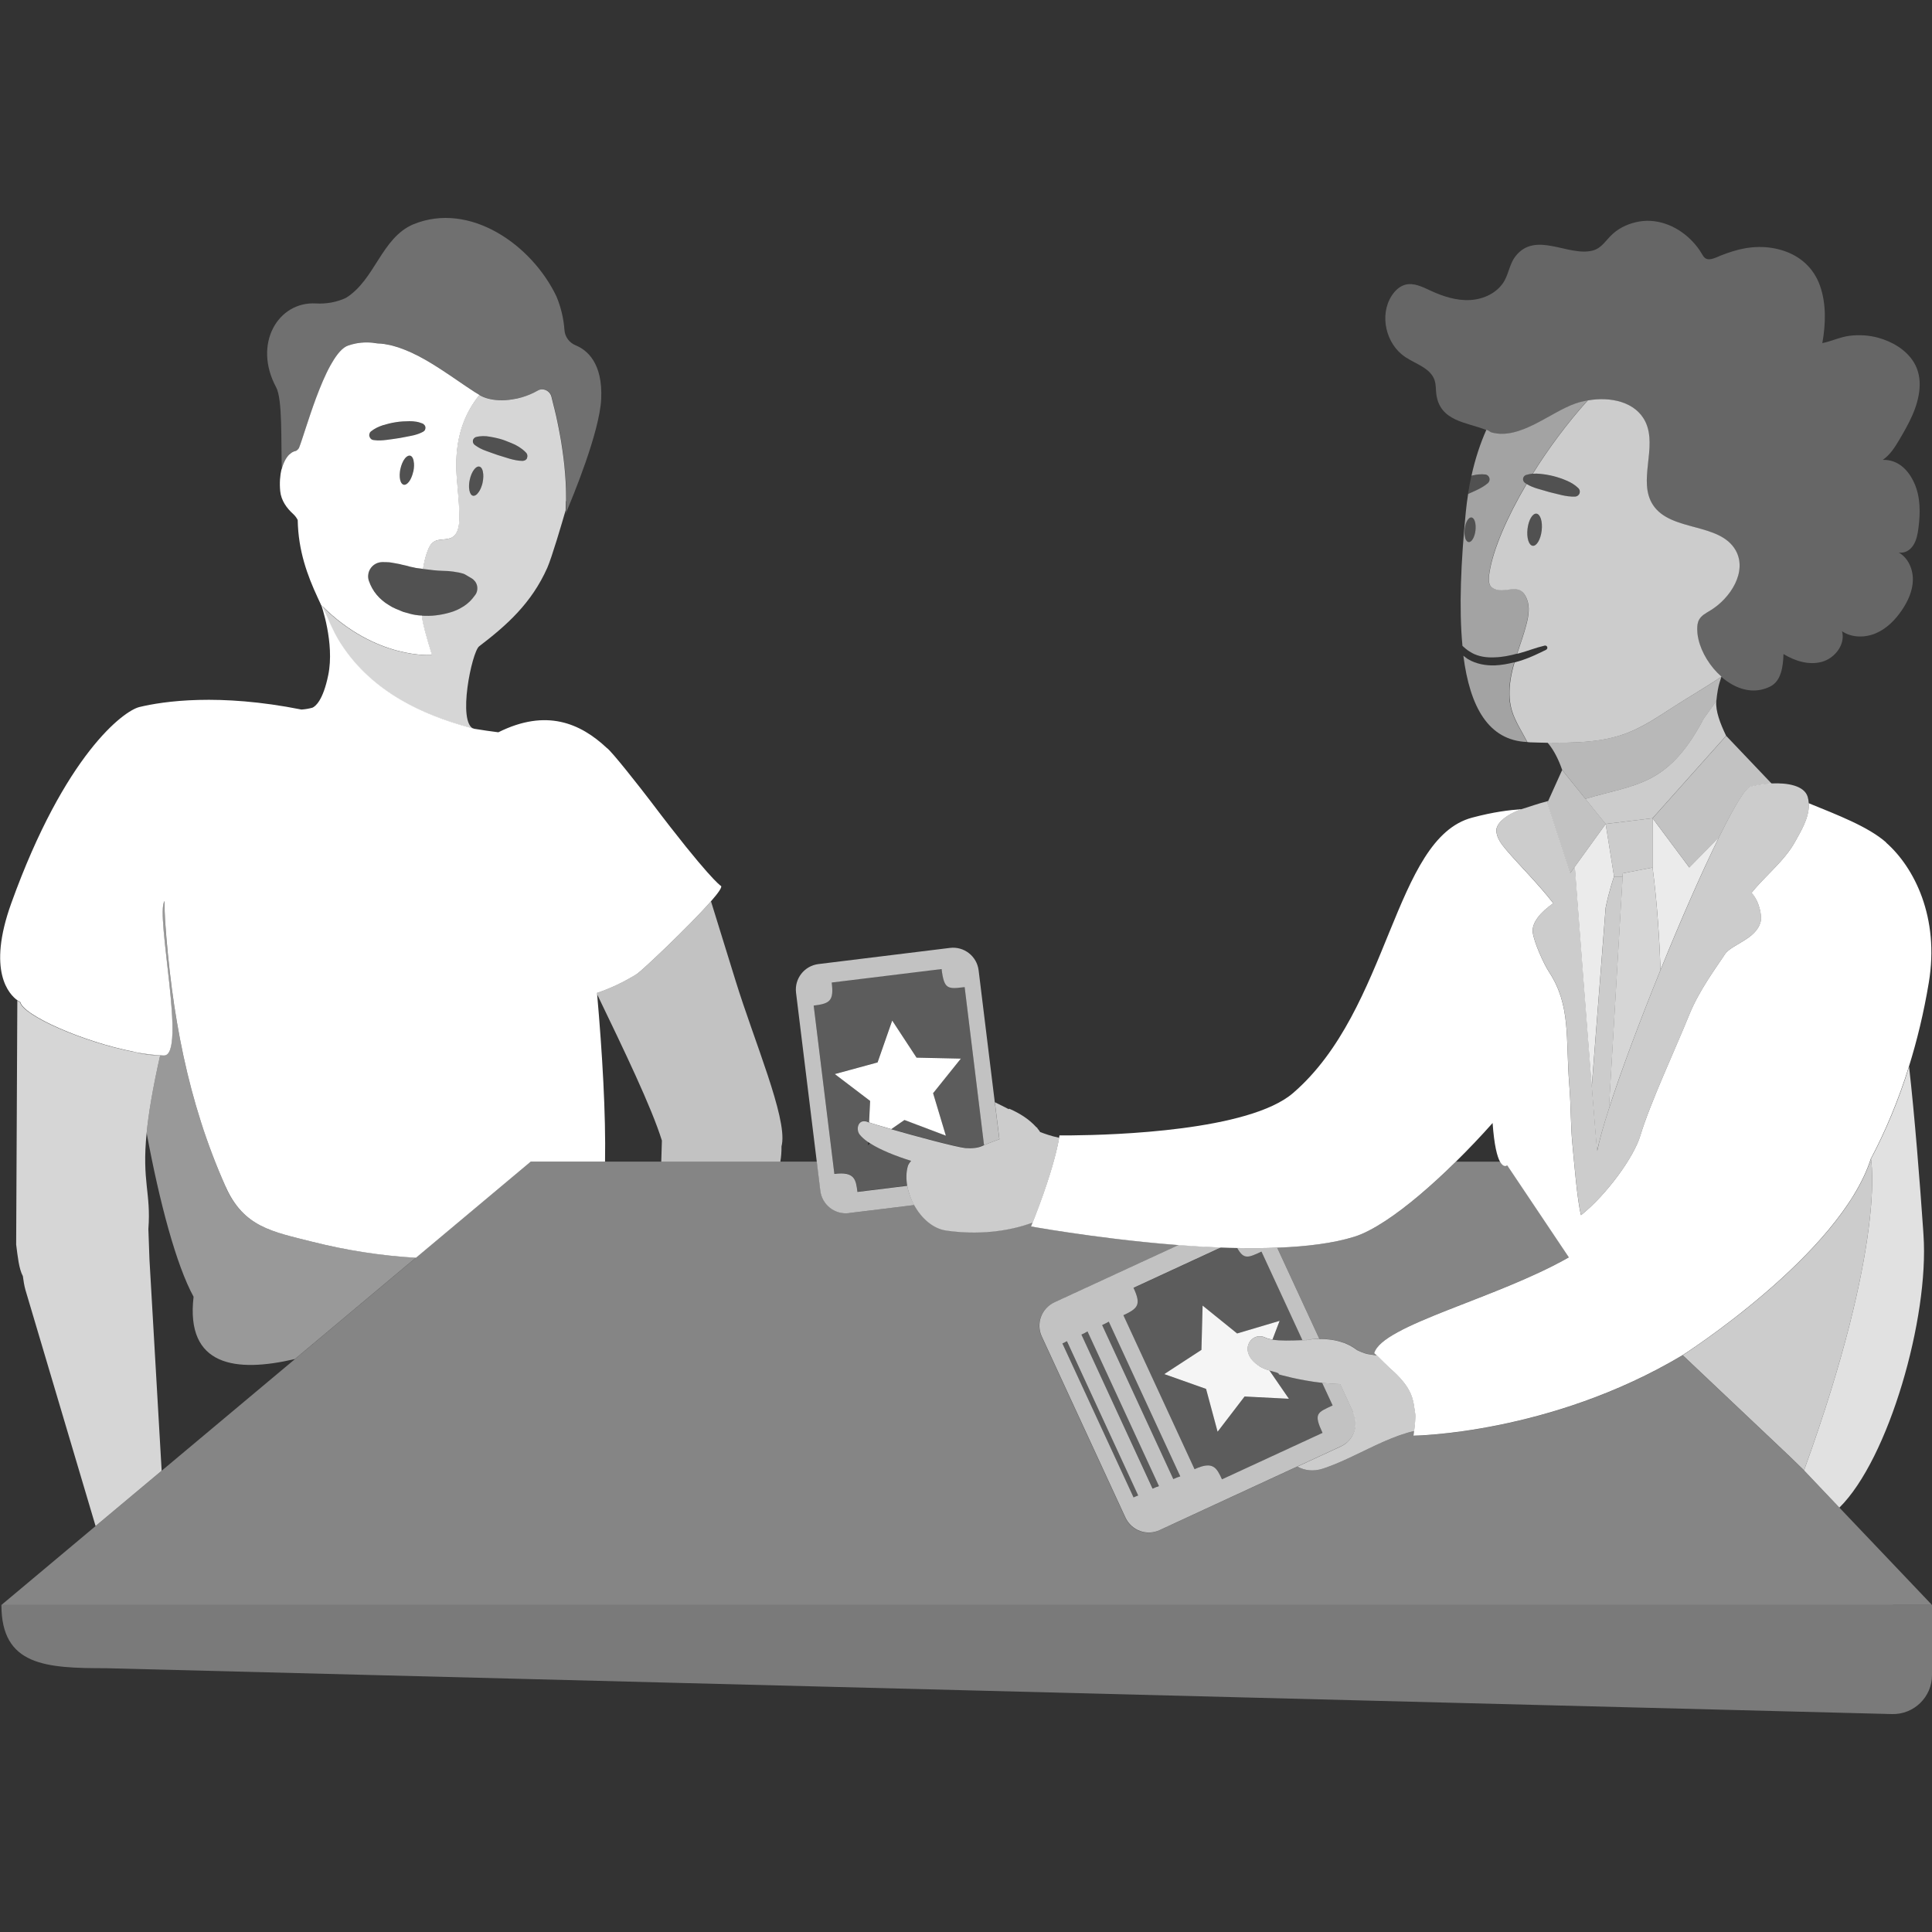 <svg viewBox="0 0 300 300" xmlns="http://www.w3.org/2000/svg"><rect x="0" y="0" width="300" height="300" fill="#333333" stroke="none"/><g fill="#fff"><path d="m 98.88 151.24 c -2.08 1.29 -4.16 2.26 -6.19 2.94 .01 .06 .01 .11 .01 .17 4.22 8.75 8.47 17.58 10.08 22.76 l -.1 3.27 h 18.49 c .14 -.79 .19 -1.59 .18 -2.38 .02 -.11 .05 -.21 .07 -.32 .76 -4.26 -4.28 -15.95 -7.18 -25.33 -1.28 -4.13 -2.56 -8.27 -3.84 -12.4 -3.33 3.82 -10.81 10.87 -11.51 11.3 z" opacity=".7"/><path d="m 35.03 184.27 c -5.9 -13.22 -8.42 -27.07 -9.41 -41.42 -.06 -.88 -.08 -1.89 -.08 -2.95 -1.49 2.01 3.51 24.1 -.12 23.99 -1.41 -.04 -3 -.25 -4.64 -.56 v .01 c 1.36 .37 2.72 .57 4.09 .53 -1.19 5.29 -1.81 9.11 -2.1 12.05 2.01 10.84 4.61 20.54 7.29 25.44 -1.27 10.83 6.6 11.81 15.73 9.67 l 18.77 -15.73 c -5.43 -.33 -10.83 -1.16 -16.1 -2.49 -6.22 -1.57 -10.64 -2.27 -13.45 -8.54 z" opacity=".5"/><path d="m 23.21 195.6 l -.17 -4.76 c .43 -5.65 -1.03 -7.32 -.27 -14.92 .29 -2.94 .91 -6.76 2.1 -12.05 -1.37 .03 -2.73 -.17 -4.09 -.53 -.02 0 -.03 -.01 -.05 -.01 -7.81 -1.52 -17.14 -5.62 -17.61 -7.7 0 0 -.17 -.08 -.43 -.26 l -.18 37.88 c .25 1.93 .42 3.73 1.04 4.91 .1 .72 .2 1.43 .4 2.14 l 10.89 36.66 10.26 -8.59 z" opacity=".8"/><path d="m 20.74 163.33 l .05 .01 c 1.65 .32 3.23 .52 4.64 .56 3.63 .11 -1.37 -21.98 .12 -23.99 0 1.06 .02 2.06 .08 2.95 .99 14.35 3.5 28.2 9.41 41.42 2.8 6.27 7.23 6.97 13.45 8.54 5.27 1.33 10.67 2.17 16.1 2.49 l 17.82 -14.93 h 11.54 c .13 -7.44 -.42 -16.78 -1.23 -26.03 -.01 -.06 -.01 -.11 -.01 -.17 2.03 -.68 4.11 -1.65 6.19 -2.94 .7 -.43 8.18 -7.48 11.51 -11.3 1.17 -1.34 1.83 -2.28 1.5 -2.4 -.05 -.02 -1.97 -1.33 -10.86 -13.09 -1.52 -2 -6.11 -7.86 -6.82 -8.3 -4.09 -3.84 -9.39 -6.16 -16.85 -2.44 -.69 -.09 -1.84 -.25 -1.84 -.25 l -1.87 -.29 c -.04 -.01 -.07 -.02 -.11 -.03 -6.03 -1.59 -14.25 -4.54 -19.66 -11.79 -.36 -.49 -.71 -.99 -1.05 -1.52 -.26 -.41 -.5 -.82 -.71 -1.23 -.07 -.12 -.13 -.25 -.2 -.38 -.16 -.3 -.31 -.61 -.45 -.92 -.06 -.13 -.12 -.25 -.18 -.38 -.18 -.41 -.37 -.82 -.56 -1.26 -.22 -.5 -.45 -1.03 -.71 -1.59 l -.15 -.15 c -.01 -.03 -.03 -.05 -.04 -.08 .02 .06 2.14 6.01 1.12 10.98 -.81 3.97 -2 4.87 -2.45 5.07 -.54 .15 -1.11 .25 -1.71 .29 -12.83 -2.56 -21.44 -1.29 -25.17 -.39 -2.43 .59 -11.56 7.35 -19.88 30.44 -3.83 10.62 -.31 14.21 .97 15.12 .26 .18 .43 .26 .43 .26 .48 2.08 9.81 6.19 17.61 7.7 z"/><path d="m 300 249.22 l -19.88 -20.9 -2.22 -2.16 -16.62 -15.72 c -20.56 12.29 -41.78 12.5 -41.78 12.5 s .05 -.3 .1 -.73 c -3.03 .67 -6.29 2.36 -9.41 3.85 -1.35 .64 -2.67 1.24 -3.94 1.7 -.28 .1 -.55 .2 -.82 .29 -1.53 .49 -2.85 .29 -3.98 -.32 l -15.24 7.04 -6.17 2.85 c -2 .93 -4.38 .05 -5.3 -1.95 l -12.99 -28.12 c -.93 -2 -.05 -4.38 1.95 -5.3 l 6.17 -2.85 3.29 -1.52 4.61 -2.13 5.25 -2.42 c -1.83 -.14 -3.63 -.3 -5.36 -.48 -5.98 -.61 -11.2 -1.37 -14.36 -1.88 -2.02 -.32 -3.2 -.54 -3.2 -.54 .09 -.22 .17 -.42 .25 -.62 -3.95 1.44 -8.6 1.92 -13.4 1.24 -2.08 -.29 -3.87 -1.91 -4.99 -3.93 l -10.12 1.24 c -2.19 .27 -4.18 -1.29 -4.45 -3.48 l -.55 -4.5 h -44.45 l -17.82 14.93 -18.77 15.73 -20.7 17.34 -10.26 8.59 -14.62 12.25 z" opacity=".4"/><path d="m 293.95 249.22 h -293.73 c 0 9.44 6.86 9.82 16.3 9.82 l 277.27 7.12 c 3.4 .09 6.21 -2.65 6.21 -6.05 v -10.88 h -6.05 z" opacity=".35"/><path d="m 246.19 124.05 c 7.64 -2.31 12.6 -1.86 18.1 -11.95 .14 -.51 2.15 -2.9 2.23 -3.4 -.01 .06 -.01 .13 -.01 .2 .14 -1.37 .25 -2.24 .79 -3.83 -2.75 1.86 -5.54 3.44 -7.71 4.86 -2.29 1.5 -4.09 2.65 -6 3.5 -3.08 1.37 -6.43 1.94 -12.49 1.9 -.01 0 -.03 0 -.04 0 -.03 0 -.05 0 -.07 0 h -.08 c -.19 0 -.39 -.01 -.58 -.01 h -.02 c -.01 0 .24 .3 .24 .3 l .01 .01 c .75 .95 1.46 2.31 2.02 3.94 z" opacity=".65"/><path d="m 243.64 195.23 l -9.57 -14.28 s -.55 .48 -1.12 -.57 h -6.86 c -3.72 3.67 -7.58 6.99 -10.96 9.2 -1.75 1.14 -3.38 2 -4.78 2.44 -3.28 1.03 -7.48 1.54 -12.03 1.71 l 6.55 14.17 c 1.32 0 2.58 .17 3.73 .57 .1 .02 .2 .03 .29 .06 l -.03 .03 c .67 .26 1.29 .62 1.87 1.06 .52 .26 1.05 .48 1.61 .61 .2 .05 .77 .13 1.47 .22 -.16 -.16 -.31 -.29 -.39 -.35 1.21 -4.36 19.01 -8.48 30.22 -14.88 z" opacity=".4"/><path d="m 280.13 228.32 l 5.49 5.78 c 7.66 -7.55 13.94 -29.47 13.06 -42.31 -.02 -.26 -.04 -.52 -.05 -.79 -.48 -6.97 -1.33 -17.91 -2.19 -25.36 -1.63 5.23 -3.63 9.99 -5.92 14.32 0 0 2.49 12.82 -10.39 48.36 z" opacity=".85"/><path d="m 228.51 101.36 c 1.07 .6 2.35 .78 3.61 .71 1.15 -.03 2.3 -.26 3.44 -.57 .51 -1.57 1.08 -3.12 1.48 -4.71 .3 -1.2 .5 -2.49 .08 -3.66 -1.16 -3.23 -3.64 -.5 -5.52 -1.96 -.62 -.49 -.43 -1.73 -.32 -2.39 .56 -3.48 2.67 -8.43 5.75 -13.64 -.07 -.05 -.15 -.08 -.22 -.14 l -.01 -.01 c -.12 -.08 -.22 -.21 -.27 -.36 -.12 -.37 .08 -.76 .45 -.88 .34 -.11 .68 -.17 1.01 -.2 2.42 -3.89 5.34 -7.84 8.53 -11.38 -.64 .12 -1.27 .27 -1.87 .48 -4.01 1.4 -8.6 5.7 -13.03 4.51 -.22 -.06 -.37 -.23 -.53 -.3 -.05 -.02 -.1 -.04 -.15 -.06 s -.1 -.04 -.14 -.06 c -.94 2.12 -1.73 4.49 -2.31 7.13 .06 -.02 .12 -.03 .18 -.04 .63 -.15 1.28 -.23 1.96 -.15 .18 .02 .36 .11 .49 .27 .27 .32 .23 .8 -.09 1.08 l -.01 .01 c -.56 .47 -1.15 .79 -1.74 1.07 l -1.13 .51 -.18 .08 c -.14 .91 -.27 1.83 -.36 2.8 -.76 7.75 -1.08 14.93 -.52 20.79 .06 .06 .13 .11 .19 .17 .38 .35 .79 .66 1.24 .89 z m -1.08 -19.2 c .03 -.28 .09 -.54 .16 -.77 .21 -.65 .56 -1.08 .9 -1.04 .47 .05 .74 .95 .62 2.01 -.12 1.05 -.6 1.87 -1.06 1.81 -.3 -.04 -.53 -.43 -.61 -.99 -.05 -.3 -.05 -.65 -.01 -1.01 z" opacity=".55"/><path d="m 234.39 108.5 c -.14 -1.68 .13 -3.4 .57 -5.04 .06 -.21 .12 -.41 .18 -.62 -.97 .25 -1.96 .43 -2.99 .48 -1.42 .05 -2.93 -.21 -4.21 -.97 -.18 -.11 -.34 -.25 -.51 -.38 -.07 -.05 -.14 -.09 -.2 -.15 1.02 7.98 3.9 13.15 9.9 13.4 l -.01 -.02 c -.81 -1.6 -1.88 -3.15 -2.39 -4.85 -.18 -.61 -.3 -1.23 -.35 -1.86 z" opacity=".55"/><path d="m 228.05 84.16 c .47 .05 .94 -.76 1.06 -1.81 s -.16 -1.95 -.62 -2.01 c -.34 -.04 -.69 .39 -.9 1.04 -.08 .23 -.13 .49 -.16 .77 -.04 .37 -.03 .71 .01 1.01 .09 .56 .31 .96 .61 .99 z" opacity=".15"/><path d="m 238.57 79.76 c -.61 -.07 -1.23 .99 -1.39 2.37 s .21 2.55 .81 2.62 1.23 -.99 1.39 -2.37 -.21 -2.55 -.81 -2.62 z" opacity=".15"/><path d="m 236.52 74.65 c .05 .15 .15 .28 .27 .36 l .01 .01 c .07 .05 .15 .09 .22 .14 .55 .34 1.1 .54 1.66 .71 .63 .19 1.26 .38 1.9 .55 l 1.92 .47 c .65 .14 1.31 .25 2.04 .22 h .01 c .42 -.02 .75 -.37 .73 -.8 -.01 -.2 -.09 -.38 -.23 -.51 -.54 -.53 -1.17 -.89 -1.82 -1.17 -.65 -.27 -1.33 -.51 -2.01 -.69 -.69 -.17 -1.39 -.28 -2.09 -.36 -.38 -.04 -.76 -.05 -1.15 -.02 -.33 .03 -.67 .08 -1.01 .2 -.37 .12 -.57 .52 -.45 .88 z" opacity=".15"/><path d="m 229.27 76.13 c .6 -.28 1.19 -.6 1.74 -1.07 l .01 -.01 c .32 -.27 .36 -.75 .09 -1.08 -.13 -.15 -.31 -.24 -.49 -.27 -.68 -.08 -1.33 0 -1.96 .15 -.06 .01 -.12 .03 -.18 .04 -.2 .91 -.38 1.85 -.53 2.82 l .18 -.08 1.13 -.51 z" opacity=".15"/><path d="m 231.08 66.88 c .16 .07 .31 .24 .53 .3 4.43 1.19 9.02 -3.11 13.03 -4.51 .6 -.21 1.23 -.37 1.87 -.48 3.51 -.63 7.45 .2 8.95 3.31 1.93 3.97 -1.24 9.24 1.18 12.92 2.75 4.19 10.34 2.68 12.83 7.03 1.88 3.28 -.76 7.47 -4.01 9.41 -.62 .37 -1.3 .73 -1.65 1.36 -.26 .46 -.3 1.01 -.3 1.54 .02 1.98 1.01 4.24 2.53 6.06 .38 .45 .79 .88 1.23 1.26 .26 .23 .53 .45 .82 .65 .22 .16 .45 .3 .68 .44 .09 .05 .18 .1 .26 .15 1.82 1 3.89 1.27 5.87 .27 1.7 -.86 1.98 -3.13 2.04 -5.03 1.79 1.09 3.97 1.77 5.99 1.2 s 3.65 -2.72 3.1 -4.74 c 1.52 1.03 3.58 1.03 5.26 .31 s 3.03 -2.09 4.05 -3.61 c .94 -1.39 1.66 -2.98 1.69 -4.66 s -.73 -3.43 -2.18 -4.26 c .94 .13 1.74 -.34 2.25 -1.14 s .68 -1.76 .8 -2.69 c .3 -2.32 .32 -4.77 -.63 -6.91 s -2.58 -3.72 -4.92 -3.65 c 1.12 -.75 1.9 -1.98 2.59 -3.15 .72 -1.22 1.43 -2.46 2 -3.76 1.15 -2.61 1.77 -5.74 .24 -8.24 -1.23 -2.01 -3.42 -3.23 -5.55 -3.82 -1.42 -.39 -2.94 -.48 -4.41 -.3 -1.46 .18 -2.81 .85 -4.25 1.14 .53 -2.95 .63 -6.12 -.37 -8.93 -.96 -2.7 -2.98 -4.5 -5.52 -5.37 -2.6 -.89 -5.37 -.79 -8.01 .04 -.66 .21 -1.32 .43 -1.97 .7 -.54 .23 -1.11 .52 -1.69 .54 -.65 .02 -.89 -.4 -1.2 -.93 -.37 -.63 -.81 -1.2 -1.3 -1.73 -2.14 -2.33 -5.27 -3.73 -8.38 -3.2 -1.43 .25 -2.9 .85 -4.04 1.86 -1.15 1.02 -1.73 2.27 -3.19 2.65 -3.8 .98 -8.86 -3.12 -11.99 .9 -.84 1.08 -1.02 2.54 -1.68 3.75 -1.03 1.87 -3.2 2.91 -5.33 3.03 s -4.23 -.56 -6.17 -1.46 c -1.25 -.58 -2.62 -1.28 -3.95 -.91 -.89 .25 -1.59 .94 -2.09 1.72 -1.94 3.03 -.88 7.51 2.12 9.5 1.66 1.1 3.94 1.73 4.56 3.62 .22 .68 .17 1.42 .26 2.13 .55 4.26 4.72 4.36 7.76 5.58 .05 .02 .1 .04 .14 .06 .05 .02 .1 .04 .15 .06 z" opacity=".25"/><path d="m 240.99 115.33 h .11 c 6.06 .05 9.41 -.52 12.49 -1.9 1.9 -.85 3.71 -2 6 -3.5 2.17 -1.42 4.96 -3.01 7.71 -4.86 -.44 -.39 -.85 -.81 -1.23 -1.26 -1.52 -1.82 -2.51 -4.08 -2.53 -6.06 -.01 -.53 .04 -1.08 .3 -1.54 .35 -.63 1.03 -.99 1.65 -1.36 3.25 -1.94 5.88 -6.13 4.01 -9.41 -2.49 -4.35 -10.08 -2.84 -12.83 -7.03 -2.42 -3.68 .74 -8.96 -1.18 -12.92 -1.51 -3.11 -5.44 -3.94 -8.95 -3.31 -3.19 3.54 -6.11 7.49 -8.53 11.38 .39 -.03 .77 -.02 1.15 .02 .71 .07 1.41 .19 2.09 .36 .69 .18 1.36 .41 2.01 .69 s 1.28 .64 1.82 1.17 c .13 .13 .22 .31 .23 .51 .02 .42 -.31 .78 -.73 .8 h -.01 c -.73 .03 -1.39 -.08 -2.04 -.22 l -1.92 -.47 c -.63 -.17 -1.26 -.37 -1.9 -.55 -.56 -.17 -1.11 -.38 -1.66 -.71 -3.07 5.2 -5.18 10.15 -5.75 13.64 -.11 .65 -.3 1.9 .32 2.39 1.88 1.46 4.36 -1.27 5.52 1.96 .42 1.17 .22 2.46 -.08 3.66 -.4 1.6 -.97 3.15 -1.48 4.71 .13 -.03 .25 -.07 .38 -.1 1.29 -.34 2.47 -.84 3.89 -1.17 .15 -.04 .32 .04 .39 .18 .08 .17 .01 .38 -.16 .46 l -.05 .03 c -1.14 .56 -2.42 1.18 -3.72 1.61 -.37 .12 -.75 .23 -1.13 .33 -.06 .21 -.13 .41 -.18 .62 -.44 1.64 -.71 3.36 -.57 5.04 .05 .63 .17 1.25 .35 1.86 .52 1.7 1.58 3.26 2.39 4.85 .15 .01 .29 .03 .44 .04 h .1 c .94 .03 1.82 .06 2.65 .07 .19 0 .4 .01 .58 .01 h .08 z m -1.6 -32.95 c -.16 1.38 -.78 2.44 -1.39 2.37 s -.97 -1.25 -.81 -2.62 c .16 -1.38 .78 -2.44 1.39 -2.37 s .97 1.25 .81 2.62 z" opacity=".75"/><path d="m 44.93 70.57 c .11 -.1 .22 -.2 .33 -.27 .23 -.16 .47 -.26 .73 -.3 .03 0 .12 -.07 .22 -.17 .1 -.09 .2 -.2 .23 -.29 .47 -1.17 1.43 -4.48 2.66 -7.78 .33 -.88 .68 -1.76 1.04 -2.6 .18 -.42 .37 -.83 .56 -1.23 s .38 -.78 .58 -1.13 c .1 -.18 .2 -.35 .3 -.52 .8 -1.35 1.63 -2.34 2.48 -2.63 .39 -.14 .78 -.24 1.17 -.32 1.16 -.23 2.3 -.21 3.42 -.01 .35 .01 .7 .04 1.05 .09 .12 .02 .23 .05 .35 .07 .24 .04 .48 .08 .72 .14 .13 .03 .26 .08 .4 .11 .23 .06 .46 .12 .68 .2 .14 .05 .28 .1 .41 .15 .22 .08 .45 .16 .67 .25 .14 .06 .28 .12 .42 .18 .22 .1 .45 .19 .67 .29 .13 .06 .27 .13 .4 .2 .23 .11 .46 .22 .69 .34 .12 .06 .24 .13 .36 .2 .24 .13 .48 .26 .71 .39 .11 .07 .23 .14 .34 .2 .24 .14 .48 .28 .72 .43 .09 .06 .18 .12 .27 .17 .26 .16 .52 .32 .77 .49 .07 .04 .13 .09 .2 .13 1.87 1.22 3.61 2.47 5.08 3.41 .06 .04 .11 .07 .17 .11 .19 .12 .36 .23 .54 .33 .1 .06 .21 .13 .31 .19 h .01 c .74 .43 1.74 .68 2.86 .74 h .01 c .7 .03 1.45 -.02 2.22 -.14 .46 -.08 .93 -.18 1.4 -.31 .83 -.25 1.67 -.59 2.47 -1.05 .21 -.12 .43 -.17 .65 -.18 .66 -.01 1.29 .46 1.46 1.15 .09 .36 .2 .78 .31 1.26 .03 .1 .05 .21 .08 .32 .04 .14 .07 .28 .11 .43 .05 .23 .11 .47 .17 .72 .01 .04 .02 .08 .03 .12 .06 .25 .12 .52 .17 .79 .01 .04 .02 .08 .03 .13 .06 .27 .12 .55 .17 .84 .01 .05 .02 .1 .03 .15 .06 .29 .12 .59 .17 .9 .01 .05 .02 .1 .03 .15 .06 .31 .11 .63 .17 .95 .01 .06 .02 .11 .03 .17 .05 .32 .1 .65 .15 .99 .01 .06 .02 .13 .03 .19 .05 .33 .09 .67 .14 1.01 .01 .07 .02 .15 .03 .22 .04 .33 .08 .68 .12 1.02 .01 .09 .02 .18 .03 .27 .03 .33 .06 .67 .09 1.01 .01 .11 .02 .21 .03 .32 .03 .34 .05 .68 .07 1.02 .01 .12 .02 .24 .02 .36 .02 .33 .03 .67 .04 1.01 0 .14 .01 .27 .01 .4 .01 .33 .01 .67 .01 1 v .45 c 0 .33 -.01 .66 -.02 .99 0 .13 0 .26 -.01 .39 v .01 c 0 .11 0 .21 -.01 .32 0 0 -.04 .14 -.11 .38 1.17 -2.73 5.32 -12.79 5.57 -17.91 .27 -5.62 -2.2 -7.64 -3.97 -8.36 -.97 -.4 -1.65 -1.3 -1.73 -2.35 -.13 -1.83 -.56 -3.6 -1.25 -5.25 -3.83 -8.02 -13.46 -14.78 -22.22 -11.19 -4.96 2.11 -5.93 8.61 -10.47 11.43 -1.42 .66 -3.02 .95 -4.64 .86 -5.87 -.35 -9.84 6.25 -6.19 13.02 1 1.86 .74 8.28 .88 12.79 .26 -1.01 .67 -1.84 1.2 -2.36 v .01 z" opacity=".3"/><path d="m 87.9 77.81 c 0 -.15 0 -.3 0 -.45 0 -.34 0 -.67 -.01 -1 0 -.14 -.01 -.27 -.01 -.4 -.01 -.34 -.02 -.68 -.04 -1.01 -.01 -.12 -.02 -.24 -.02 -.36 -.02 -.34 -.04 -.68 -.07 -1.02 -.01 -.11 -.02 -.22 -.03 -.32 -.03 -.34 -.06 -.68 -.09 -1.01 -.01 -.09 -.02 -.18 -.03 -.27 -.04 -.34 -.07 -.69 -.12 -1.02 -.01 -.08 -.02 -.15 -.03 -.22 -.04 -.34 -.09 -.68 -.14 -1.01 -.01 -.07 -.02 -.13 -.03 -.19 -.05 -.34 -.1 -.67 -.15 -.99 -.01 -.06 -.02 -.11 -.03 -.17 -.05 -.32 -.11 -.64 -.17 -.95 -.01 -.05 -.02 -.1 -.03 -.15 -.06 -.31 -.12 -.61 -.17 -.9 -.01 -.05 -.02 -.1 -.03 -.15 -.06 -.28 -.12 -.57 -.17 -.84 -.01 -.04 -.02 -.09 -.03 -.13 -.06 -.27 -.12 -.53 -.17 -.79 -.01 -.04 -.02 -.08 -.03 -.12 -.06 -.25 -.11 -.49 -.17 -.72 -.04 -.15 -.07 -.29 -.11 -.43 -.03 -.11 -.05 -.22 -.08 -.32 -.12 -.48 -.23 -.9 -.31 -1.26 -.17 -.69 -.81 -1.16 -1.46 -1.15 -.22 0 -.44 .06 -.65 .18 -.8 .46 -1.63 .8 -2.47 1.05 -.47 .14 -.94 .24 -1.4 .31 -.77 .13 -1.52 .18 -2.22 .14 h -.01 c -1.12 -.06 -2.12 -.31 -2.86 -.74 h -.01 c -.04 -.02 -.08 -.04 -.11 -.07 -.53 .65 -1.04 1.37 -1.5 2.19 -1.39 2.46 -2.36 5.78 -2.05 10.34 .16 2.31 .47 4.62 .41 6.93 -.03 1.01 -.25 2.16 -1.13 2.66 -.86 .49 -2.03 .15 -2.85 .69 -.46 .31 -.72 .84 -.92 1.35 -.24 .61 -.43 1.31 -.59 2.07 -.05 .25 -.1 .51 -.14 .78 .08 .01 .16 .03 .24 .03 .45 .06 .92 .12 1.4 .17 s .98 .09 1.49 .1 c .26 0 .52 .01 .78 .03 .27 .02 .54 .05 .83 .09 s .58 .09 .89 .15 c .3 .09 .65 .13 .92 .29 l 1.03 .61 c .11 .06 .21 .14 .29 .22 .09 .08 .17 .17 .24 .26 .33 .45 .43 1.03 .27 1.58 -.04 .14 -.1 .28 -.18 .41 -.01 .02 -.02 .04 -.04 .05 -.01 .02 -.03 .04 -.04 .06 -.31 .44 -.56 .72 -.86 1.02 -.3 .29 -.62 .53 -.95 .75 -.03 .02 -.06 .03 -.09 .05 -.64 .41 -1.33 .71 -2.06 .91 -.35 .1 -.71 .19 -1.07 .26 -.33 .07 -.67 .12 -1.01 .16 -.02 0 -.04 .01 -.05 .01 -.73 .09 -1.47 .1 -2.21 .05 .03 .25 .06 .51 .1 .75 .33 1.83 1.47 5.36 1.47 5.36 s -8.69 .76 -17.08 -7.62 c .28 .54 .51 1.07 .7 1.58 v .01 c .19 .44 .37 .85 .56 1.26 .06 .13 .12 .25 .18 .38 .14 .31 .3 .62 .45 .92 .06 .13 .13 .25 .2 .38 .22 .41 .45 .82 .71 1.23 .34 .53 .69 1.03 1.05 1.52 5.42 7.25 13.64 10.2 19.66 11.79 .04 .01 .07 .02 .11 .03 -2.64 -.89 -.33 -11.96 .8 -12.83 4.25 -3.24 8.13 -6.67 10.59 -12.21 .7 -1.59 2.26 -6.9 2.85 -8.94 .01 -.14 .01 -.27 .01 -.4 .01 -.33 .02 -.66 .02 -.99 z m -12.96 -2.88 c -.03 .16 -.07 .31 -.12 .45 -.17 .56 -.43 1.01 -.7 1.29 -.01 .01 -.02 .03 -.03 .04 -.21 .21 -.44 .31 -.64 .27 -.28 -.06 -.47 -.37 -.56 -.82 -.02 -.11 -.04 -.23 -.05 -.36 -.03 -.38 0 -.83 .1 -1.3 .27 -1.25 .94 -2.17 1.49 -2.05 .35 .07 .56 .54 .61 1.18 .01 .13 .01 .26 .01 .4 -.01 .28 -.04 .59 -.11 .9 z m 6.91 -3.79 c -.04 .09 -.1 .17 -.18 .24 -.13 .11 -.28 .16 -.43 .18 -.03 0 -.05 .01 -.08 .01 h -.01 c -.72 -.01 -1.35 -.16 -1.98 -.33 -.62 -.19 -1.24 -.37 -1.85 -.57 -.48 -.15 -.96 -.34 -1.44 -.51 -.13 -.05 -.26 -.1 -.39 -.14 -.31 -.11 -.61 -.23 -.91 -.39 -.08 -.04 -.16 -.09 -.23 -.13 -.18 -.1 -.35 -.21 -.53 -.34 -.04 -.03 -.08 -.06 -.13 -.09 l -.01 -.01 c -.22 -.18 -.3 -.47 -.23 -.73 .03 -.09 .07 -.17 .13 -.24 .04 -.05 .09 -.09 .14 -.13 .06 -.05 .13 -.08 .21 -.1 .36 -.1 .7 -.13 1.05 -.14 h .03 c .35 -.01 .7 .03 1.04 .09 s .68 .12 1.02 .2 .68 .16 1 .27 c .12 .04 .24 .09 .36 .13 .33 .12 .66 .25 .98 .39 .2 .09 .39 .17 .59 .26 .39 .2 .76 .43 1.11 .7 .21 .17 .41 .34 .6 .55 .07 .08 .12 .16 .15 .26 .06 .18 .05 .39 -.03 .56 z" opacity=".8"/><path d="m 50.01 94.08 c 8.4 8.38 17.08 7.62 17.08 7.62 s -1.14 -3.53 -1.47 -5.36 c -.04 -.23 -.07 -.49 -.1 -.75 -.15 -.01 -.3 -.01 -.45 -.03 -.21 -.02 -.41 -.05 -.62 -.08 -.25 -.04 -.49 -.1 -.74 -.16 -.36 -.09 -.72 -.19 -1.08 -.3 -.39 -.15 -.78 -.31 -1.16 -.48 -.39 -.16 -.75 -.36 -1.1 -.59 -.36 -.21 -.7 -.45 -1.01 -.72 -.63 -.53 -1.17 -1.17 -1.57 -1.89 -.2 -.36 -.37 -.74 -.51 -1.14 -.05 -.14 -.08 -.29 -.1 -.44 -.02 -.14 -.02 -.29 -.01 -.43 .06 -.86 .63 -1.63 1.49 -1.93 .24 -.08 .48 -.12 .71 -.12 l .62 .01 c .37 0 .68 .04 .97 .1 s .56 .11 .83 .15 c .22 .04 .42 .08 .61 .14 .04 .01 .09 .02 .14 .03 .12 .03 .24 .06 .36 .08 s .24 .05 .35 .08 c .43 .16 .9 .2 1.33 .32 .38 .03 .74 .11 1.11 .15 .04 -.26 .09 -.52 .14 -.78 .16 -.76 .35 -1.47 .59 -2.07 .2 -.52 .46 -1.05 .92 -1.35 .82 -.55 1.99 -.21 2.85 -.69 .88 -.5 1.1 -1.65 1.13 -2.66 .06 -2.32 -.25 -4.62 -.41 -6.93 -.31 -4.57 .66 -7.88 2.05 -10.34 .46 -.82 .97 -1.55 1.5 -2.19 -.06 -.04 -.13 -.08 -.2 -.12 -.18 -.11 -.35 -.21 -.54 -.33 -.05 -.04 -.11 -.07 -.17 -.11 -1.47 -.94 -3.21 -2.2 -5.08 -3.41 -.07 -.04 -.13 -.09 -.2 -.13 -.25 -.16 -.51 -.33 -.77 -.49 -.09 -.06 -.18 -.12 -.27 -.17 -.24 -.15 -.48 -.29 -.72 -.43 -.11 -.07 -.23 -.14 -.34 -.2 -.24 -.14 -.47 -.26 -.71 -.39 -.12 -.07 -.24 -.14 -.36 -.2 -.23 -.12 -.46 -.23 -.69 -.34 -.13 -.07 -.27 -.14 -.4 -.2 -.22 -.11 -.45 -.2 -.67 -.29 -.14 -.06 -.28 -.13 -.42 -.18 -.22 -.09 -.45 -.17 -.67 -.25 -.14 -.05 -.28 -.11 -.41 -.15 -.23 -.08 -.46 -.14 -.68 -.2 -.13 -.04 -.26 -.08 -.4 -.11 -.24 -.06 -.48 -.1 -.72 -.14 -.12 -.02 -.23 -.05 -.35 -.07 -.35 -.05 -.7 -.08 -1.05 -.09 -1.12 -.2 -2.26 -.22 -3.42 .01 -.39 .08 -.78 .18 -1.17 .32 -.85 .29 -1.69 1.28 -2.48 2.63 -.1 .17 -.2 .34 -.3 .52 -.2 .36 -.39 .74 -.58 1.13 s -.38 .81 -.56 1.23 c -.36 .84 -.71 1.72 -1.04 2.6 -1.23 3.31 -2.19 6.62 -2.66 7.78 -.04 .09 -.14 .2 -.23 .29 -.1 .09 -.19 .16 -.22 .17 -.26 .04 -.5 .15 -.73 .3 -.11 .08 -.22 .17 -.33 .27 -.53 .52 -.94 1.35 -1.2 2.36 v -.13 c -.24 1.01 -.33 2.19 -.21 3.44 .14 1.48 1.04 2.68 1.99 3.54 .35 .32 .57 .64 .73 .96 .08 4.78 1.51 8.62 3.1 12.05 .17 .37 .33 .73 .5 1.08 .01 .03 .03 .05 .04 .08 l .15 .15 v -.01 z m 14.16 -20.86 c -.1 .47 -.26 .89 -.44 1.23 -.31 .56 -.7 .89 -1.04 .82 -.21 -.05 -.37 -.23 -.48 -.51 -.14 -.37 -.19 -.91 -.11 -1.51 .02 -.15 .04 -.3 .08 -.46 .07 -.31 .16 -.6 .27 -.86 .25 -.6 .59 -1.01 .92 -1.14 .1 -.04 .21 -.06 .3 -.04 .35 .07 .56 .54 .61 1.18 .01 .13 .01 .26 .01 .4 -.01 .28 -.04 .59 -.11 .9 z m -6.75 -6.02 c .05 -.08 .11 -.15 .18 -.21 .29 -.23 .59 -.42 .91 -.58 s .64 -.28 .97 -.39 c .61 -.18 1.23 -.34 1.86 -.44 .06 -.01 .11 -.03 .17 -.03 .69 -.11 1.38 -.14 2.08 -.15 .35 0 .7 .02 1.04 .08 .26 .04 .52 .11 .78 .21 .09 .03 .17 .06 .26 .1 .04 .02 .07 .05 .11 .08 .25 .18 .35 .49 .24 .79 -.01 .02 0 .03 -.01 .05 -.06 .14 -.16 .24 -.28 .31 l -.01 .01 c -.11 .06 -.22 .11 -.32 .16 -.21 .1 -.43 .18 -.64 .25 -.32 .11 -.64 .18 -.95 .24 -.64 .12 -1.27 .26 -1.9 .36 -.63 .11 -1.27 .18 -1.91 .27 -.65 .08 -1.3 .12 -2.01 .02 h -.01 c -.26 -.04 -.45 -.2 -.56 -.42 -.06 -.13 -.1 -.27 -.08 -.43 .01 -.1 .05 -.19 .09 -.27 z"/><path d="m 65.52 95.6 c .74 .06 1.48 .04 2.21 -.05 .02 0 .04 -.01 .05 -.01 .34 -.04 .68 -.09 1.01 -.16 .36 -.07 .72 -.16 1.07 -.26 .72 -.21 1.42 -.5 2.06 -.91 .03 -.02 .06 -.03 .09 -.05 .33 -.22 .65 -.46 .95 -.75 .3 -.3 .56 -.58 .86 -1.02 .01 -.02 .03 -.04 .04 -.06 s .02 -.04 .04 -.05 c .08 -.13 .13 -.27 .18 -.41 .16 -.54 .06 -1.13 -.27 -1.58 -.07 -.09 -.15 -.18 -.24 -.26 s -.19 -.15 -.29 -.22 l -1.03 -.61 c -.28 -.17 -.62 -.21 -.92 -.29 -.31 -.07 -.6 -.11 -.89 -.15 -.28 -.04 -.56 -.07 -.83 -.09 s -.53 -.03 -.78 -.03 c -.51 -.01 -1.01 -.05 -1.49 -.1 s -.95 -.11 -1.4 -.17 c -.08 -.01 -.16 -.02 -.24 -.03 -.37 -.05 -.73 -.12 -1.11 -.15 -.43 -.12 -.89 -.16 -1.33 -.32 -.11 -.04 -.23 -.06 -.35 -.08 s -.24 -.04 -.36 -.08 c -.04 -.01 -.09 -.02 -.14 -.03 -.2 -.05 -.4 -.1 -.61 -.14 -.27 -.04 -.54 -.1 -.83 -.15 s -.61 -.09 -.97 -.1 l -.62 -.01 c -.24 0 -.48 .04 -.71 .12 -.87 .29 -1.43 1.07 -1.49 1.93 -.01 .14 -.01 .29 .01 .43 s .05 .29 .1 .44 c .13 .4 .31 .78 .51 1.14 .41 .72 .94 1.36 1.57 1.89 .32 .27 .66 .51 1.01 .72 .35 .22 .72 .43 1.1 .59 .38 .17 .77 .33 1.16 .48 .36 .11 .72 .21 1.08 .3 .24 .06 .49 .12 .74 .16 .2 .04 .41 .06 .62 .08 .15 .02 .3 .02 .45 .03 z" opacity=".15"/><path d="m 63.66 70.74 c -.1 -.02 -.2 0 -.3 .04 -.33 .13 -.67 .55 -.92 1.14 -.11 .26 -.2 .55 -.27 .86 -.03 .16 -.06 .31 -.08 .46 -.07 .6 -.03 1.14 .11 1.51 .11 .28 .27 .46 .48 .51 .35 .07 .73 -.26 1.04 -.82 .19 -.34 .34 -.76 .44 -1.23 .07 -.31 .1 -.62 .11 -.9 0 -.14 0 -.28 -.01 -.4 -.05 -.64 -.27 -1.1 -.61 -1.18 z" opacity=".15"/><path d="m 74.43 72.45 c -.55 -.12 -1.22 .8 -1.49 2.05 -.1 .47 -.13 .92 -.1 1.3 .01 .13 .03 .25 .05 .36 .09 .45 .29 .76 .56 .82 .21 .05 .43 -.06 .64 -.27 .01 -.01 .02 -.03 .03 -.04 .27 -.28 .52 -.74 .7 -1.29 .05 -.14 .09 -.3 .12 -.45 .07 -.31 .1 -.62 .11 -.9 0 -.14 0 -.28 -.01 -.4 -.05 -.64 -.27 -1.1 -.61 -1.18 z" opacity=".15"/><path d="m 81.73 70.32 c -.19 -.21 -.39 -.38 -.6 -.55 -.35 -.27 -.72 -.5 -1.11 -.7 -.19 -.09 -.39 -.18 -.59 -.26 -.32 -.14 -.65 -.27 -.98 -.39 -.12 -.04 -.24 -.09 -.36 -.13 -.33 -.11 -.67 -.2 -1 -.27 s -.68 -.14 -1.02 -.2 -.69 -.09 -1.04 -.09 h -.03 c -.34 0 -.69 .04 -1.05 .14 -.07 .02 -.14 .06 -.21 .1 -.05 .04 -.1 .08 -.14 .13 -.06 .07 -.1 .16 -.13 .24 -.07 .26 .01 .55 .23 .73 l .01 .01 c .04 .04 .08 .06 .13 .09 .17 .13 .35 .24 .53 .34 .08 .04 .16 .09 .23 .13 .3 .16 .6 .28 .91 .39 .13 .05 .26 .09 .39 .14 .48 .18 .96 .36 1.44 .51 .61 .2 1.23 .38 1.85 .57 .63 .17 1.26 .32 1.98 .33 h .01 c .03 0 .05 -.01 .08 -.01 .16 -.01 .31 -.07 .43 -.18 .08 -.07 .14 -.15 .18 -.24 .08 -.18 .09 -.38 .03 -.56 -.03 -.09 -.08 -.18 -.15 -.26 z" opacity=".15"/><path d="m 57.6 67 c .22 -.18 .44 -.32 .68 -.45 .39 -.22 .79 -.38 1.21 -.52 .21 -.06 .41 -.11 .62 -.17 .34 -.09 .68 -.17 1.03 -.23 .13 -.02 .25 -.06 .38 -.08 .34 -.06 .69 -.09 1.03 -.11 s .69 -.03 1.04 -.04 c .35 0 .7 .02 1.04 .08 l .03 .01 c .34 .06 .68 .14 1.01 .3 .07 .03 .13 .08 .19 .13 .05 .04 .09 .09 .12 .15 .05 .08 .08 .17 .09 .26 .03 .27 -.09 .54 -.34 .68 l -.01 .01 c -.05 .03 -.09 .05 -.14 .07 -.19 .1 -.38 .18 -.57 .25 -.08 .03 -.17 .06 -.25 .09 -.32 .11 -.64 .18 -.95 .24 -.14 .03 -.27 .05 -.4 .08 -.5 .1 -1 .2 -1.5 .28 -.63 .11 -1.27 .18 -1.91 .27 -.65 .07 -1.3 .12 -2.01 .02 h -.01 c -.03 0 -.05 -.02 -.08 -.03 -.15 -.04 -.29 -.11 -.4 -.24 -.07 -.08 -.11 -.17 -.14 -.26 -.05 -.19 -.03 -.39 .06 -.56 .05 -.09 .11 -.16 .19 -.23 z" opacity=".15"/><path d="m 250.63 136.11 l -1.3 -8.16 -4.8 6.64 c .74 9.8 1.86 24.47 2.63 34.18 l 2.16 -27.81 c .51 -2.55 1.3 -4.85 1.3 -4.85 z" opacity=".9"/><path d="m 257.13 127.74 l 5.2 6.97 4.59 -4.68 c .09 -.17 .17 -.35 .26 -.52 2.17 -4.37 3.89 -7.21 4.65 -7.34 h .01 c .68 -.19 1.56 -.35 2.5 -.44 .25 -.02 .51 -.04 .76 -.05 l -7.06 -7.42 -11.42 12.8 .51 .69 z" opacity=".7"/><path d="m 250.63 136.11 h 1.33 l .03 -.51 4.62 -.89 v -6.93 -.73 l -6.52 .8 -.76 .1 z" opacity=".75"/><path d="m 250.63 136.11 s -.79 2.3 -1.3 4.85 l -2.16 27.81 c .46 5.77 .79 9.79 .84 9.99 .29 -1.57 .94 -3.85 1.83 -6.62 l 2.13 -36.03 h -1.33 z" opacity=".75"/><path d="m 251.99 135.6 l -.03 .51 -2.13 36.03 c 1.87 -5.8 4.84 -13.72 8.02 -21.54 -.17 -4.45 -.51 -10.37 -1.24 -15.89 z" opacity=".8"/><path d="m 232.54 128.25 c -.1 .22 -.18 .44 -.18 .66 -.01 1.19 .82 2.21 1.6 3.12 2.05 2.4 4.82 5.09 7.24 8.22 -1.98 1.39 -3.35 3 -3.19 4.5 s 1.7 4.91 2.54 6.18 c 3.4 5.2 2.56 10.25 3.13 17.45 .31 3.93 .18 6.21 .52 9.59 .23 2.3 .72 8.51 1.31 10.71 3.99 -3.19 8.22 -9.01 9.23 -12.41 1.47 -4.96 5.59 -13.76 7.52 -18.58 1.6 -3.99 4.3 -7.52 5.58 -9.51 .99 -1.53 4.9 -2.35 5.56 -5.08 .23 -.96 -.23 -3.17 -1.41 -4.47 2.04 -2.59 5.06 -4.88 6.75 -7.92 .92 -1.66 2.17 -3.68 2.14 -5.69 0 -.1 -.02 -.21 -.02 -.31 -.02 -.33 -.07 -.67 -.17 -1 -.55 -1.74 -3.14 -2.17 -5.58 -2.06 -.26 .01 -.51 .03 -.76 .05 -.94 .09 -1.82 .25 -2.5 .44 h -.01 c -.77 .13 -2.48 2.97 -4.65 7.34 -.08 .17 -.17 .35 -.26 .52 -2.66 5.4 -5.95 12.93 -9.06 20.57 -3.18 7.82 -6.15 15.74 -8.02 21.54 -.89 2.76 -1.53 5.05 -1.83 6.62 -.05 -.21 -.38 -4.23 -.84 -9.99 -.77 -9.71 -1.89 -24.38 -2.63 -34.18 l -.73 1.01 -3.56 -10.87 .15 -.32 c -1.56 .38 -3.17 .98 -3.98 1.21 -.02 .01 -.04 .01 -.06 .02 -1.28 .37 -3.24 1.41 -3.82 2.62 z" opacity=".75"/><path d="m 243.8 135.6 l .73 -1.01 4.8 -6.64 -.14 -.18 -3 -3.72 -3.62 -4.48 -2.18 4.83 -.15 .33 z" opacity=".7"/><path d="m 131.84 188.36 l 10.12 -1.24 c -.52 -.94 -.9 -1.97 -1.08 -2.99 l -7.74 .95 c -.24 -1.93 -.41 -3.19 -3.58 -2.8 l -3.21 -26.14 c 2.53 -.31 3.15 -.73 2.8 -3.58 l 17.06 -2.09 c .39 3.18 .95 3.12 3.58 2.8 l 3.01 24.55 c .43 -.19 1.32 -.54 2.38 -.92 l -.71 -5.75 -2.51 -20.48 c -.27 -2.19 -2.26 -3.75 -4.45 -3.48 l -20.42 2.51 c -2.19 .27 -3.75 2.26 -3.48 4.45 l 3.22 26.24 .55 4.5 c .27 2.19 2.26 3.75 4.45 3.48 z" opacity=".7"/><path d="m 140.97 181.04 c .06 -.22 .25 -.51 .51 -.82 -2.32 -.73 -4.67 -1.65 -6.31 -2.68 l -.41 .28 .03 -.52 c -.56 -.38 -1.01 -.78 -1.32 -1.19 -.63 -.83 -.21 -2.56 1.36 -1.89 .03 .01 .07 .03 .11 .04 l .16 -3.33 -5.48 -4.17 6.64 -1.81 2.27 -6.5 3.78 5.76 6.88 .15 -4.31 5.37 1.98 6.59 -6.44 -2.44 -2.05 1.42 c 4 1.15 10.06 2.78 11.51 2.93 1.02 .08 1.96 .02 2.72 -.36 .05 -.02 .12 -.05 .2 -.09 l -3.01 -24.55 c -2.64 .32 -3.19 .38 -3.58 -2.8 l -17.06 2.09 c .35 2.85 -.27 3.27 -2.8 3.58 l 3.21 26.14 c 3.17 -.39 3.34 .87 3.58 2.8 l 7.74 -.95 c -.2 -1.07 -.18 -2.14 .09 -3.09 z" opacity=".2"/><path d="m 146.87 176.34 l -1.98 -6.59 4.31 -5.37 -6.88 -.15 -3.78 -5.76 -2.27 6.5 -6.64 1.81 5.48 4.17 -.16 3.33 c .47 .18 1.77 .57 3.44 1.05 l 2.05 -1.42 6.44 2.44 z"/><path d="m 161.48 175.72 c -.13 -.18 -.26 -.36 -.41 -.53 l .04 -.01 c -.07 -.07 -.16 -.12 -.23 -.19 -1.08 -1.19 -2.51 -2.11 -4.16 -2.83 l -.09 .07 c -.73 -.38 -1.46 -.74 -2.15 -1.08 l .71 5.75 c -1.06 .38 -1.95 .73 -2.38 .92 -.08 .04 -.15 .07 -.2 .09 -.76 .37 -1.7 .43 -2.72 .36 -1.45 -.16 -7.51 -1.78 -11.51 -2.93 -1.67 -.48 -2.97 -.88 -3.44 -1.05 -.04 -.02 -.08 -.03 -.11 -.04 -1.57 -.67 -1.98 1.06 -1.36 1.89 .31 .41 .76 .8 1.32 1.19 .12 .08 .25 .16 .38 .24 1.64 1.03 3.99 1.96 6.31 2.68 -.26 .31 -.45 .6 -.51 .82 -.27 .95 -.28 2.01 -.09 3.09 .19 1.02 .56 2.05 1.08 2.99 1.12 2.02 2.91 3.64 4.99 3.93 4.8 .68 9.46 .2 13.4 -1.24 .1 -.25 .2 -.5 .3 -.74 2.04 -5.19 3.02 -8.73 3.48 -10.74 .19 -.81 .29 -1.37 .34 -1.69 -1.29 -.26 -2.26 -.63 -2.99 -.9 z" opacity=".75"/><path d="m 164.97 208.61 l 11.05 23.91 c .26 -.12 .51 -.22 .73 -.3 l -11.09 -23.95 c -.21 .11 -.43 .22 -.68 .34 z" opacity=".2"/><path d="m 178.98 231.12 c .38 -.17 .7 -.3 .99 -.39 l -11.09 -23.97 c -.27 .15 -.59 .32 -.97 .49 z" opacity=".2"/><path d="m 172.17 205.23 c -.29 .17 -.62 .34 -1.03 .53 l 11.05 23.91 c .41 -.19 .76 -.32 1.08 -.42 z" opacity=".2"/><path d="m 195.88 194.34 l 6.35 13.75 c .43 -.01 .86 -.03 1.31 -.03 l .05 -.1 c .43 -.04 .86 -.05 1.28 -.05 l -6.55 -14.17 c -2.01 .08 -4.09 .09 -6.2 .05 1.01 1.82 1.68 1.53 3.76 .56 z" opacity=".7"/><path d="m 210.14 219.31 l -2.03 -4.4 c -.95 -.02 -1.9 -.09 -2.81 -.19 l 1.63 3.52 c -2.42 1.12 -2.97 1.23 -1.57 4.26 l -15.61 7.21 c -.82 -1.76 -1.36 -2.91 -4.26 -1.57 l -11.05 -23.91 c 2.31 -1.07 2.78 -1.65 1.57 -4.26 l 13.59 -6.28 c -2.2 -.08 -4.4 -.22 -6.56 -.38 l -5.25 2.42 -4.61 2.13 -3.29 1.52 -6.17 2.85 c -2 .93 -2.88 3.3 -1.95 5.3 l 12.99 28.12 c .93 2 3.3 2.88 5.3 1.95 l 2.96 -1.37 3.22 -1.49 15.24 -7.04 3.44 -1.59 3.29 -1.52 c 2 -.93 2.88 -3.3 1.95 -5.3 z m -26.87 9.94 c -.32 .1 -.68 .23 -1.08 .42 l -11.05 -23.91 c .41 -.19 .73 -.36 1.03 -.53 z m -3.3 1.51 c -.3 .09 -.63 .22 -1 .39 l -11.05 -23.91 c .37 -.17 .68 -.33 .95 -.49 l 11.09 24 z m -3.95 1.76 l -11.05 -23.91 c .26 -.12 .49 -.23 .7 -.35 l 11.07 23.96 c -.23 .08 -.46 .18 -.73 .3 z" opacity=".7"/><path d="m 176.01 199.98 c 1.21 2.61 .74 3.2 -1.57 4.26 l 11.05 23.91 c 2.9 -1.34 3.45 -.2 4.26 1.57 l 15.61 -7.21 c -1.4 -3.04 -.86 -3.14 1.57 -4.26 l -1.63 -3.52 c -3.65 -.41 -6.7 -1.31 -6.7 -1.31 .02 -.28 -.64 -.36 -1.47 -.6 l 3.02 4.39 -6.88 -.35 -4.19 5.47 -1.79 -6.65 -6.49 -2.3 5.77 -3.76 .18 -6.88 5.36 4.33 6.6 -1.96 -1.11 2.91 c 1.23 .2 2.86 .13 4.64 .08 l -6.35 -13.75 c -2.09 .96 -2.75 1.25 -3.76 -.56 -.84 -.02 -1.68 -.04 -2.52 -.07 l -13.59 6.28 z" opacity=".2"/><path d="m 195.61 212.17 c -3.59 -2.28 -1.31 -5.5 .85 -4.48 .32 .15 .7 .25 1.13 .32 l 1.11 -2.91 -6.6 1.96 -5.36 -4.33 -.18 6.88 -5.77 3.76 6.49 2.3 1.79 6.65 4.19 -5.47 6.88 .35 -3.02 -4.39 c -.49 -.14 -1.02 -.33 -1.52 -.64 z" opacity=".95"/><path d="m 219.76 219.46 c -.34 -1.99 -.15 -3.77 -4.08 -7.14 -.27 -.23 -1.27 -1.28 -1.88 -1.85 -.7 -.09 -1.27 -.18 -1.47 -.22 -.56 -.13 -1.09 -.36 -1.61 -.61 -.58 -.44 -1.21 -.8 -1.87 -1.06 l .03 -.03 c -.1 -.03 -.2 -.03 -.29 -.06 -1.15 -.41 -2.4 -.58 -3.73 -.57 -.42 0 -.85 .02 -1.28 .05 l -.05 .1 c -.44 .01 -.88 .02 -1.31 .03 -1.78 .06 -3.41 .12 -4.64 -.08 -.43 -.07 -.82 -.17 -1.13 -.32 -2.16 -1.02 -4.44 2.2 -.85 4.48 .49 .31 1.03 .5 1.52 .64 .83 .24 1.5 .33 1.47 .6 0 0 3.04 .9 6.7 1.31 .91 .1 1.86 .17 2.81 .19 l 2.03 4.4 c .93 2 .05 4.38 -1.95 5.3 l -3.29 1.52 -3.44 1.59 c 1.13 .61 2.45 .81 3.98 .32 .27 -.09 .55 -.19 .82 -.29 1.27 -.46 2.59 -1.06 3.94 -1.7 3.13 -1.49 6.38 -3.18 9.41 -3.85 .11 -.85 .25 -2.19 .16 -2.74 z" opacity=".75"/><path d="m 292.89 130.82 c -2.81 -2.47 -7.54 -4.26 -12.04 -6.1 .01 .1 .02 .21 .02 .31 .02 2.01 -1.22 4.03 -2.14 5.69 -1.69 3.04 -4.71 5.33 -6.75 7.92 1.19 1.3 1.64 3.51 1.41 4.47 -.66 2.73 -4.58 3.55 -5.56 5.08 -1.28 1.99 -3.98 5.52 -5.58 9.51 -1.93 4.81 -6.04 13.62 -7.52 18.58 -1.01 3.4 -5.24 9.22 -9.23 12.41 -.59 -2.2 -1.08 -8.42 -1.31 -10.71 -.34 -3.38 -.21 -5.67 -.52 -9.59 -.57 -7.2 .27 -12.26 -3.13 -17.45 -.84 -1.27 -2.37 -4.68 -2.54 -6.18 -.16 -1.5 1.21 -3.11 3.19 -4.5 -2.43 -3.13 -5.2 -5.82 -7.24 -8.22 -.78 -.92 -1.6 -1.94 -1.6 -3.12 0 -.22 .07 -.44 .18 -.66 .57 -1.21 2.54 -2.25 3.82 -2.62 -2.03 .15 -4.41 .43 -7.75 1.32 -12.23 3.23 -12.74 29.78 -27.82 42.77 -6.82 5.87 -27.8 6.51 -34.32 6.57 -1.23 .01 -1.95 0 -1.95 0 s -.01 .12 -.05 .35 c -.05 .33 -.15 .89 -.34 1.69 -.46 2.01 -1.45 5.55 -3.48 10.74 -.1 .24 -.2 .5 -.3 .74 -.08 .21 -.16 .41 -.25 .62 0 0 1.19 .22 3.2 .54 3.16 .5 8.38 1.27 14.36 1.88 1.73 .18 3.53 .34 5.36 .48 2.16 .17 4.36 .3 6.56 .38 .84 .03 1.68 .06 2.52 .07 2.11 .04 4.19 .03 6.2 -.05 4.56 -.17 8.75 -.68 12.03 -1.71 1.41 -.44 3.03 -1.3 4.78 -2.44 3.38 -2.21 7.24 -5.53 10.96 -9.2 1.97 -1.94 3.91 -3.98 5.71 -6.01 .25 3.51 .71 5.21 1.15 6.01 .58 1.05 1.12 .57 1.12 .57 l 9.57 14.28 c -11.22 6.41 -29.01 10.52 -30.22 14.88 .08 .06 .22 .19 .39 .35 .61 .58 1.61 1.62 1.88 1.85 3.93 3.37 3.74 5.15 4.08 7.14 .09 .55 -.05 1.9 -.16 2.74 -.05 .43 -.1 .73 -.1 .73 s 21.22 -.22 41.78 -12.5 c 0 0 24.45 -15.59 29.23 -30.48 2.29 -4.33 4.29 -9.1 5.92 -14.32 1.27 -4.06 2.32 -8.4 3.09 -13.04 1.69 -10.13 -2.25 -17.9 -6.64 -21.76 z"/><path d="m 261.29 210.43 l 16.62 15.72 2.22 2.16 c 12.88 -35.55 10.39 -48.36 10.39 -48.36 -4.78 14.9 -29.23 30.48 -29.23 30.48 z" opacity=".75"/><path d="m 262.32 134.71 l -5.2 -6.97 -.51 -.69 v 7.65 c .73 5.52 1.08 11.44 1.24 15.89 3.1 -7.64 6.4 -15.18 9.06 -20.57 l -4.59 4.68 z" opacity=".9"/><path d="m 266.5 108.9 c .01 -.06 0 -.13 .01 -.2 -.08 .5 -2.09 2.88 -2.23 3.4 -5.5 10.09 -10.46 9.64 -18.1 11.95 l 3 3.72 .14 .17 .77 -.09 6.52 -.8 11.42 -12.8 c -.93 -1.92 -1.65 -3.85 -1.53 -5.36 z" opacity=".75"/></g></svg>